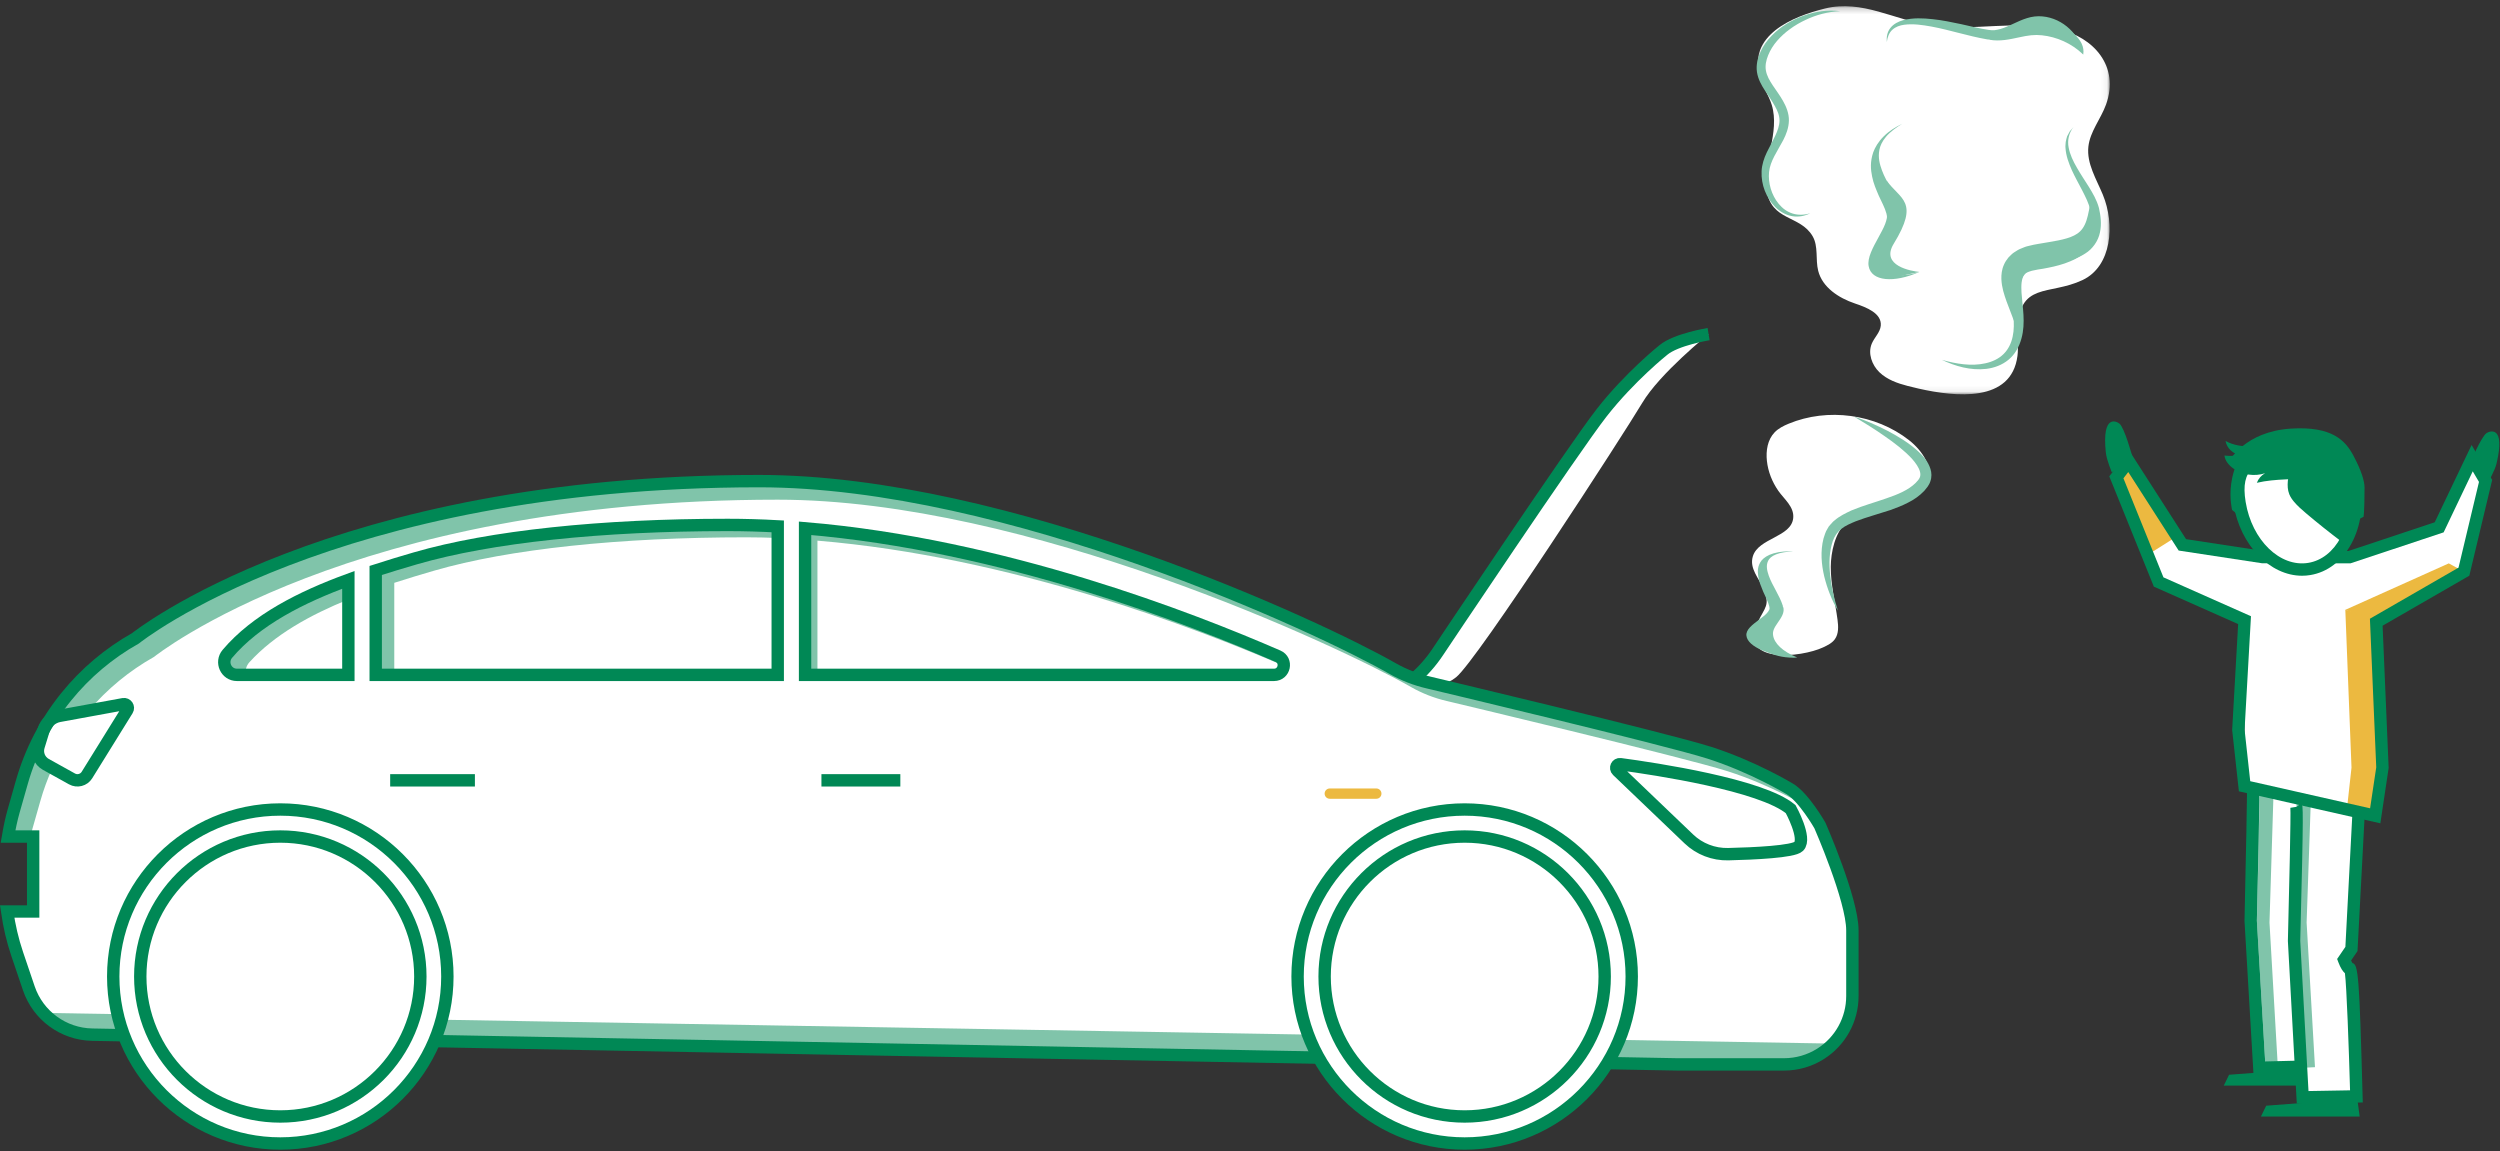 <?xml version="1.0" encoding="UTF-8"?>
<svg width="404px" height="186px" viewBox="0 0 404 186" version="1.1" xmlns="http://www.w3.org/2000/svg" xmlns:xlink="http://www.w3.org/1999/xlink">
    <rect x="0" y="0" width="404" height="186" fill="#333333" stroke="none"/>
    <title>illu_autopanne_duotone</title>
    <defs>
        <polygon id="path-1" points="0.052 0.21 56.942 0.21 56.942 62.934 0.052 62.934"></polygon>
    </defs>
    <g id="Symbols" stroke="none" stroke-width="1" fill="none" fill-rule="evenodd">
        <g id="Group-120" transform="translate(1, 0)">
            <path d="M293.607,104.62 C294.317,104.287 295.06,103.929 295.518,103.291 C296.148,102.412 296.085,101.228 295.945,100.156 C295.57,97.295 294.83,94.464 294.854,91.578 C294.873,89.239 295.528,86.1 297.349,84.434 C299.222,82.721 302.948,82.28 305.369,81.524 C307.377,80.897 309.613,80.075 310.463,78.15 C311.571,75.641 309.654,72.818 307.494,71.127 C302.092,66.898 294.376,65.846 288.039,68.473 C287.212,68.815 286.391,69.228 285.771,69.874 C284.63,71.061 284.353,72.856 284.532,74.493 C284.724,76.236 285.381,77.88 286.377,79.316 C287.309,80.659 288.968,81.898 288.784,83.722 C288.471,86.821 283.166,86.922 282.26,89.902 C281.664,91.863 283.239,93.429 283.945,95.088 C285.121,97.849 284.204,98.099 283.033,100.584 C279.83,107.387 290.095,106.262 293.607,104.62" id="Fill-1" fill="#FFFFFF"></path>
            <g id="Group-5" transform="translate(283, 0.79)">
                <mask id="mask-2" fill="white">
                    <use xlink:href="#path-1"></use>
                </mask>
                <g id="Clip-4"></g>
                <path d="M26.065,62.012 C25.428,61.867 24.826,61.719 24.273,61.577 C22.623,61.152 20.952,60.557 19.723,59.377 C18.494,58.198 17.815,56.304 18.481,54.736 C18.908,53.728 19.842,52.914 19.934,51.823 C20.1,49.841 17.641,48.884 15.755,48.251 C13.135,47.371 10.496,45.652 9.82,42.972 C9.355,41.126 9.878,39.025 8.918,37.381 C6.894,33.914 2.217,34.99 1.469,29.89 C1.133,27.601 1.69,25.288 2.156,23.023 C2.622,20.756 2.995,18.37 2.313,16.159 C1.84,14.63 0.888,13.283 0.419,11.753 C-1.677,4.909 5.649,1.893 10.919,0.585 C16.947,-0.91 22.206,2.492 28.046,3.325 C34.913,4.306 41.894,2.388 48.712,3.942 C54.311,5.217 58.571,9.917 56.334,16.109 C55.492,18.439 53.74,20.465 53.48,22.929 C53.193,25.64 54.766,28.143 55.813,30.659 C57.822,35.491 57.265,42.245 52.53,44.472 C47.081,47.034 42.211,44.652 42.031,52.709 C42.002,54.047 42.192,55.392 42.023,56.719 C41.049,64.322 32.016,63.355 26.065,62.012" id="Fill-3" fill="#FFFFFF" mask="url(#mask-2)"></path>
            </g>
            <path d="M227.249,109.925 C228.857,108.582 230.251,107.014 231.404,105.265 C231.404,105.265 253.268,72.53 257.834,66.693 C262.401,60.854 267.803,56.558 267.803,56.558 C269.849,54.849 275.108,53.994 275.108,53.994 C275.108,53.994 267.226,60.324 264.373,65.132 C261.519,69.94 237.726,106.705 234.311,109.437 C230.897,112.168 227.249,109.925 227.249,109.925" id="Fill-6" fill="#FFFFFF"></path>
            <polygon id="Fill-8" fill="#008855" points="374.322 175.434 358.364 175.434 359.217 173.682 373.938 172.555"></polygon>
            <path d="M370.107,130.381 C370.277,130.625 369.722,152.098 369.722,152.098 L371.107,177.33 L379.797,177.176 C379.797,177.176 379.237,156.606 378.797,156.606 C378.357,156.606 377.799,155.106 377.799,155.106 L378.993,153.356 L380.071,130.069 L363.107,125.606 C363.234,118.86 362.711,148.854 362.711,148.854 L364.107,172.555 L370.326,172.401" id="Fill-10" fill="#FFFFFF"></path>
            <path d="M372.404,130.106 L370.107,129.606 C370.234,129.86 369.711,148.854 369.711,148.854 L371.107,172.555 L373.101,172.456 L371.75,149.081 L372.404,130.106 Z" id="Fill-12" fill="#80c4aa"></path>
            <path d="M370.162,178.347 L380.824,178.158 L380.797,177.149 C380.269,157.784 380.108,155.826 379.151,155.628 C379.087,155.524 379.009,155.378 378.933,155.218 L379.973,153.695 L381.268,129.177 L379.272,129.044 L378.014,153.017 L376.681,154.97 L376.861,155.454 C377.234,156.455 377.612,156.991 377.94,157.277 C378.215,159.357 378.575,169.365 378.769,176.195 L372.053,176.314 L370.72,152.043 C371.285,130.322 371.173,130.16 370.927,129.808 L370.107,130.381 L369.124,130.543 C369.215,131.448 368.933,143.913 368.722,152.073 L370.162,178.347 Z" id="Fill-14" fill="#008855"></path>
            <path d="M366.404,128.106 L364.107,127.606 C364.234,127.86 363.711,148.854 363.711,148.854 L365.107,172.555 L367.101,172.456 L365.75,149.081 L366.404,128.106 Z" id="Fill-16" fill="#80c4aa"></path>
            <path d="M362.118,125.736 C362.185,126.577 361.911,140.41 361.711,148.83 L363.166,173.578 L370.35,173.4 L370.302,171.4 L365.049,171.531 L363.709,148.795 C364.24,126.634 364.15,126.455 364.002,126.158 L362.118,125.736 Z" id="Fill-18" fill="#008855"></path>
            <polygon id="Fill-20" fill="#008855" points="380.322 180.434 364.364 180.434 365.217 178.682 379.938 177.555"></polygon>
            <path d="M359.705,82.412 L361.212,83.601 C361.212,83.601 361.243,81.6 361.243,80.969 C361.243,80.495 361.409,78.759 361.409,78.759 C361.409,78.759 364.269,81.255 370.832,80.002 C375.197,79.169 378.483,76.707 378.568,76.319 C378.568,76.319 379.606,78.688 379.639,79.528 C379.705,81.265 379.705,84.105 379.705,84.105 L380.943,83.526 C380.943,83.526 381.103,83.056 381.111,78.791 C381.113,77.767 380.611,76.081 379.325,73.655 C378.039,71.228 375.901,68.825 369.159,69.268 C361.779,69.755 359.272,74.477 359.272,74.477 L360.788,74.477 C360.788,74.477 359.95,75.427 359.567,78.127 C359.233,80.495 359.705,82.412 359.705,82.412" id="Fill-22" fill="#008855"></path>
            <polygon id="Fill-24" fill="#FFFFFF" points="364.715 90.039 378.667 90.039 393.17 85.216 398.503 74.039 400.67 77.716 397.17 92.383 383.003 100.549 384.003 124.049 382.837 131.835 361.721 127.06 361.721 100.216 347.837 94.049 341.003 77.134 343.003 74.549 351.67 88.049"></polygon>
            <polygon id="Fill-26" fill="#ecb940" points="378.003 98.549 394.722 91.041 397.17 92.383 383.003 100.549"></polygon>
            <polygon id="Fill-28" fill="#ecb940" points="346.427 89.43 341.783 78.28 341.003 77.134 343.003 74.549 350.482 86.877"></polygon>
            <polygon id="Fill-30" fill="#ecb940" points="379.003 124.049 378.003 98.549 383.051 99.83 384.003 124.049 382.836 131.835 378.161 131.671"></polygon>
            <path d="M362.637,126.241 L382.007,130.622 L383,123.995 L381.979,99.985 L396.297,91.73 L399.604,77.876 L398.596,76.166 L393.89,86.03 L378.829,91.039 L364.565,91.026 L351.073,88.97 L342.927,76.281 L342.146,77.292 L348.612,93.299 L362.758,99.582 L361.724,117.92 L362.637,126.241 Z M383.665,133.048 L360.805,127.878 L359.718,117.972 L360.684,100.849 L347.061,94.799 L339.861,76.975 L343.079,72.816 L352.268,87.128 L364.791,89.038 L378.505,89.039 L392.45,84.401 L398.41,71.912 L401.737,77.555 L398.043,93.033 L384.028,101.112 L385.006,124.102 L383.665,133.048 Z" id="Fill-32" fill="#008855"></path>
            <path d="M372.18,91.944 C367.06,92.784 362.015,88.011 360.911,81.287 C359.808,74.559 363.645,73.531 368.765,72.691 C373.885,71.85 378.349,71.517 379.452,78.245 C380.556,84.971 377.3,91.103 372.18,91.944" id="Fill-34" fill="#FFFFFF"></path>
            <path d="M374.31,69.861 C371.579,69.442 368.736,69.923 366.233,71.097 C365.772,71.313 365.32,71.552 364.842,71.726 C364.185,71.965 363.485,72.074 362.786,72.11 C361.361,72.185 359.897,71.952 358.651,71.259 C358.839,72.442 359.906,73.425 361.099,73.518 C360.233,73.677 359.346,73.712 358.471,73.62 C358.579,74.485 359.2,75.209 359.913,75.713 C361.377,76.748 363.339,77.038 365.041,76.471 C364.43,76.805 363.947,77.367 363.707,78.02 C366.769,77.306 369.969,77.544 373.091,77.167 C374.053,77.05 375.065,76.849 375.777,76.194 C376.748,75.302 376.993,73.641 377.05,72.382 C377.122,70.817 375.652,70.068 374.31,69.861" id="Fill-36" fill="#008855"></path>
            <path d="M373.044,73.234 C371.848,73.234 370.473,73.424 368.926,73.677 C363.465,74.575 360.992,75.6 361.898,81.124 C362.91,87.296 367.453,91.71 372.018,90.959 C374.179,90.603 376.043,89.138 377.267,86.834 C378.538,84.438 378.964,81.445 378.465,78.406 C377.801,74.356 375.954,73.234 373.044,73.234 M371.017,93.04 C365.84,93.04 361.022,88.138 359.924,81.448 C358.595,73.347 364.144,72.436 368.603,71.704 C373.036,70.975 379.11,69.983 380.439,78.082 C381.008,81.549 380.509,84.992 379.033,87.77 C377.51,90.641 375.133,92.474 372.341,92.93 C371.898,93.004 371.456,93.04 371.017,93.04" id="Fill-38" fill="#008855"></path>
            <path d="M343.597,73.819 C343.597,73.819 342.33,69.132 341.507,68.461 C341.084,68.115 338.634,66.772 339.303,73.141 C339.43,74.351 340.277,76.336 340.277,76.336 L343.597,73.819 Z" id="Fill-40" fill="#008855"></path>
            <path d="M398.101,75.017 C398.101,75.017 399.954,70.53 400.856,69.968 C401.32,69.679 403.921,68.66 402.445,74.892 C402.166,76.076 401.072,77.935 401.072,77.935 L398.101,75.017 Z" id="Fill-42" fill="#008855"></path>
            <path d="M372.652,75.069 C372.652,75.069 375.338,76.624 376.67,77.784 C378.003,78.944 379.454,81.528 379.454,81.528 L377.053,73.234 L372.652,75.069 Z" id="Fill-44" fill="#008855"></path>
            <path d="M378.996,74.023 C379.59,75.028 380.043,76.118 380.19,77.251 C380.343,78.421 380.165,79.6 379.975,80.76 C379.862,81.447 379.745,82.132 379.623,82.819 C379.313,84.558 378.869,86.46 377.358,87.499 C375.413,86.034 373.514,84.516 371.663,82.95 C370.981,82.371 370.302,81.784 369.734,81.109 C369.412,80.727 369.125,80.314 368.944,79.859 C368.677,79.189 368.651,78.46 368.712,77.752 C368.903,75.54 369.966,73.433 371.611,71.862 C372.189,71.309 372.903,70.63 373.759,70.486 C374.625,70.338 375.576,70.773 376.302,71.186 C377.479,71.856 378.339,72.912 378.996,74.023" id="Fill-46" fill="#008855"></path>
            <path d="M293.1,133.401 C293.1,133.401 290.467,128.768 288.153,127.445 C288.153,127.445 282.244,123.879 275.181,121.63 C268.118,119.382 229.818,110.287 229.818,110.287 C227.778,109.817 225.822,109.055 224.003,108.016 C212.442,101.407 161.957,77.749 121.681,77.749 C52.451,77.749 20.891,103.153 20.891,103.153 C16.603,105.561 12.81,108.76 9.714,112.582 C6.407,116.662 3.961,121.371 2.523,126.424 L1.207,131.05 C0.819,132.415 0.535,133.796 0.299,135.183 L4.36,135.183 L4.36,147.299 L0.156,147.299 C0.495,149.625 1.019,151.929 1.782,154.177 L3.657,159.709 C5.15,164.115 9.248,167.112 13.9,167.2 L270.041,172.006 L287.311,172.006 C289.397,172.006 291.44,171.416 293.204,170.3 C296.404,168.28 298.346,164.757 298.346,160.971 L298.346,150.345 C298.346,145.358 293.1,133.401 293.1,133.401" id="Fill-48" fill="#FFFFFF"></path>
            <path d="M6.4,123.521 C5.375,122.952 4.889,121.743 5.233,120.623 L6.033,118.024 C4.545,120.672 3.359,123.488 2.524,126.424 L1.207,131.051 C0.819,132.415 0.535,133.795 0.299,135.183 L3.926,135.183 C4.018,134.806 4.101,134.426 4.207,134.051 L5.524,129.424 C6.041,127.604 6.694,125.832 7.467,124.114 L6.4,123.521 Z" id="Fill-50" fill="#80c4aa"></path>
            <path d="M288.153,127.445 C288.153,127.445 282.244,123.878 275.181,121.63 C268.118,119.382 229.819,110.287 229.819,110.287 C227.778,109.816 225.822,109.054 224.004,108.015 C212.442,101.407 161.958,77.749 121.681,77.749 C52.451,77.749 20.891,103.153 20.891,103.153 C16.603,105.561 12.811,108.759 9.715,112.581 C8.677,113.861 7.735,115.21 6.871,116.605 C7.335,116.138 7.932,115.808 8.603,115.685 L13.366,114.814 C16.339,111.334 19.896,108.396 23.891,106.153 C23.891,106.153 55.451,80.749 124.681,80.749 C164.958,80.749 215.442,104.407 227.004,111.015 C228.822,112.054 230.778,112.816 232.819,113.287 C232.819,113.287 271.118,122.383 278.181,124.63 C285.179,126.856 291.035,130.375 291.143,130.439 C290.252,129.252 289.172,128.028 288.153,127.445" id="Fill-52" fill="#80c4aa"></path>
            <path d="M6.04,163.684 C8.036,165.826 10.846,167.142 13.9,167.2 L270.041,172.006 L287.311,172.006 C289.397,172.006 291.44,171.415 293.204,170.301 C293.953,169.829 294.625,169.266 295.228,168.645 L6.04,163.684 Z" id="Fill-54" fill="#80c4aa"></path>
            <path d="M293.1,133.401 C293.1,133.401 290.467,128.768 288.153,127.445 C288.153,127.445 282.244,123.879 275.181,121.63 C268.118,119.382 229.818,110.287 229.818,110.287 C227.778,109.817 225.822,109.055 224.003,108.016 C212.442,101.407 161.957,77.749 121.681,77.749 C52.451,77.749 20.891,103.153 20.891,103.153 C16.603,105.561 12.81,108.76 9.714,112.582 C6.407,116.662 3.961,121.371 2.523,126.424 L1.207,131.05 C0.819,132.415 0.535,133.796 0.299,135.183 L4.36,135.183 L4.36,147.299 L0.156,147.299 C0.495,149.625 1.019,151.929 1.782,154.177 L3.657,159.709 C5.15,164.115 9.248,167.112 13.9,167.2 L270.041,172.006 L287.311,172.006 C289.397,172.006 291.44,171.416 293.204,170.3 C296.404,168.28 298.346,164.757 298.346,160.971 L298.346,150.345 C298.346,145.358 293.1,133.401 293.1,133.401 Z" id="Stroke-56" stroke="#008855" stroke-width="2"></path>
            <path d="M59.715,109.058 L124.681,109.058 L124.681,85.06 C121.988,84.911 119.289,84.83 116.594,84.83 C96.186,84.83 78.232,86.715 66.153,90.221 C64.069,90.826 61.902,91.476 59.715,92.184 L59.715,109.058 Z" id="Fill-58" fill="#FFFFFF"></path>
            <path d="M129.099,109.058 L205.039,109.058 C206.709,109.058 207.194,106.774 205.662,106.107 C191.751,100.049 161.167,88.045 129.099,85.371 L129.099,109.058 Z" id="Fill-60" fill="#FFFFFF"></path>
            <path d="M55.297,93.706 C48.034,96.366 40.976,99.869 36.311,105.01 C34.903,106.561 36.062,109.058 38.157,109.058 L55.297,109.058 L55.297,93.706 Z" id="Fill-62" fill="#FFFFFF"></path>
            <path d="M62.715,94.184 C64.902,93.476 67.069,92.826 69.153,92.221 C81.232,88.715 99.186,86.83 119.594,86.83 C121.289,86.83 122.986,86.873 124.681,86.934 L124.681,85.06 C121.988,84.911 119.289,84.83 116.594,84.83 C96.186,84.83 78.232,86.715 66.153,90.221 C64.069,90.826 61.902,91.476 59.715,92.184 L59.715,109.058 L62.715,109.058 L62.715,94.184 Z" id="Fill-64" fill="#80c4aa"></path>
            <path d="M131.099,87.37 C162.352,89.976 192.188,101.441 206.562,107.631 C206.614,107.032 206.351,106.406 205.662,106.106 C191.751,100.049 161.167,88.045 129.099,85.37 L129.099,109.057 L131.099,109.057 L131.099,87.37 Z" id="Fill-66" fill="#80c4aa"></path>
            <path d="M39.31,107.01 C43.33,102.581 49.126,99.373 55.297,96.867 L55.297,93.706 C48.035,96.366 40.977,99.869 36.31,105.01 C34.903,106.562 36.062,109.058 38.157,109.058 L38.743,109.058 C38.606,108.367 38.76,107.616 39.31,107.01" id="Fill-68" fill="#80c4aa"></path>
            <path d="M59.715,109.058 L124.681,109.058 L124.681,85.06 C121.988,84.911 119.289,84.83 116.594,84.83 C96.186,84.83 78.232,86.715 66.153,90.221 C64.069,90.826 61.902,91.476 59.715,92.184 L59.715,109.058 Z" id="Stroke-70" stroke="#008855" stroke-width="2"></path>
            <path d="M129.099,109.058 L204.883,109.058 C206.588,109.058 207.082,106.724 205.518,106.044 C191.54,99.966 161.056,88.037 129.099,85.371 L129.099,109.058 Z" id="Stroke-72" stroke="#008855" stroke-width="2"></path>
            <path d="M55.297,93.706 C47.733,96.477 40.39,100.161 35.742,105.659 C34.607,107.001 35.536,109.058 37.294,109.058 L55.297,109.058 L55.297,93.706 Z" id="Stroke-74" stroke="#008855" stroke-width="2"></path>
            <g id="Group-79" transform="translate(17, 130.79)">
                <path d="M27.296,54 C12.409,54 0.297,41.894 0.297,27.014 C0.297,12.132 12.409,0.025 27.296,0.025 C42.184,0.025 54.296,12.132 54.296,27.014 C54.296,41.894 42.184,54 27.296,54" id="Fill-76" fill="#FFFFFF"></path>
                <path d="M27.296,54 C12.409,54 0.297,41.894 0.297,27.014 C0.297,12.132 12.409,0.025 27.296,0.025 C42.184,0.025 54.296,12.132 54.296,27.014 C54.296,41.894 42.184,54 27.296,54" id="Stroke-78" stroke="#008855" stroke-width="2"></path>
            </g>
            <g id="Group-83" transform="translate(208, 130.79)">
                <path d="M27.688,54 C12.802,54 0.689,41.894 0.689,27.014 C0.689,12.132 12.802,0.025 27.688,0.025 C42.577,0.025 54.688,12.132 54.688,27.014 C54.688,41.894 42.577,54 27.688,54" id="Fill-80" fill="#FFFFFF"></path>
                <path d="M27.688,54 C12.802,54 0.689,41.894 0.689,27.014 C0.689,12.132 12.802,0.025 27.688,0.025 C42.577,0.025 54.688,12.132 54.688,27.014 C54.688,41.894 42.577,54 27.688,54" id="Stroke-82" stroke="#008855" stroke-width="2"></path>
            </g>
            <path d="M44.296,180.423 C31.818,180.423 21.667,170.276 21.667,157.804 C21.667,145.33 31.818,135.183 44.296,135.183 C56.775,135.183 66.927,145.33 66.927,157.804 C66.927,170.276 56.775,180.423 44.296,180.423" id="Stroke-84" stroke="#008855" stroke-width="2"></path>
            <path d="M235.688,180.423 C223.211,180.423 213.059,170.276 213.059,157.804 C213.059,145.33 223.211,135.183 235.688,135.183 C248.167,135.183 258.319,145.33 258.319,157.804 C258.319,170.276 248.167,180.423 235.688,180.423" id="Stroke-86" stroke="#008855" stroke-width="2"></path>
            <line x1="131.744" y1="126.102" x2="144.494" y2="126.102" id="Stroke-88" stroke="#008855" stroke-width="2"></line>
            <line x1="62.052" y1="126.102" x2="75.744" y2="126.102" id="Stroke-90" stroke="#008855" stroke-width="2"></line>
            <path d="M221.411,129.082 L213.892,129.082 C213.432,129.082 213.059,128.709 213.059,128.249 C213.059,127.789 213.432,127.416 213.892,127.416 L221.411,127.416 C221.871,127.416 222.244,127.789 222.244,128.249 C222.244,128.709 221.871,129.082 221.411,129.082" id="Fill-92" fill="#ecb940"></path>
            <path d="M19.572,114.733 L13.051,125.246 C12.542,126.067 11.479,126.343 10.635,125.874 L6.4,123.52 C5.375,122.951 4.889,121.743 5.234,120.623 L6.056,117.95 C6.416,116.778 7.398,115.906 8.603,115.686 L18.933,113.796 C19.463,113.7 19.855,114.275 19.572,114.733 Z" id="Stroke-94" stroke="#008855" stroke-width="2"></path>
            <path d="M260.853,123.492 C266.479,124.247 283.627,126.824 288.371,130.755 C288.371,130.755 290.977,135.478 289.674,136.781 C288.812,137.642 282.475,137.934 278.281,138.034 C275.916,138.09 273.628,137.207 271.919,135.572 L260.366,124.519 C259.947,124.119 260.279,123.415 260.853,123.492 Z" id="Stroke-96" stroke="#008855" stroke-width="2"></path>
            <path d="M227.249,109.925 C228.857,108.582 230.251,107.014 231.404,105.265 C231.404,105.265 253.268,72.53 257.834,66.693 C262.401,60.854 267.803,56.558 267.803,56.558 C269.849,54.849 275.108,53.994 275.108,53.994" id="Stroke-98" stroke="#008855" stroke-width="2"></path>
            <path d="M296.015,98.711 C295.018,96.998 294.287,95.127 293.802,93.17 C293.34,91.215 293.149,89.112 293.68,87.014 C293.863,86.498 293.969,85.985 294.311,85.457 L294.539,85.067 C294.628,84.951 294.73,84.849 294.826,84.739 C295.027,84.536 295.207,84.281 295.434,84.127 C296.294,83.374 297.256,82.931 298.195,82.486 C300.095,81.692 302.008,81.181 303.822,80.539 C305.621,79.928 307.405,79.204 308.581,78.026 C309.228,77.367 309.449,76.967 309.275,76.251 C309.104,75.561 308.566,74.801 307.964,74.123 C306.703,72.77 305.145,71.58 303.55,70.476 C301.953,69.355 300.28,68.325 298.586,67.306 C300.469,67.924 302.283,68.729 304.057,69.635 C305.814,70.573 307.546,71.601 309.077,73.029 C309.824,73.757 310.585,74.573 310.964,75.785 C311.16,76.375 311.186,77.118 310.95,77.771 C310.858,78.101 310.665,78.402 310.5,78.653 L309.959,79.326 C309.177,80.147 308.254,80.782 307.314,81.238 C306.377,81.731 305.421,82.086 304.47,82.43 C302.562,83.06 300.666,83.565 298.911,84.233 C298.061,84.585 297.197,84.947 296.548,85.474 C295.888,86.004 295.49,86.584 295.167,87.467 C294.608,89.164 294.538,91.098 294.764,93.002 C294.964,94.917 295.424,96.827 296.015,98.711" id="Fill-100" fill="#80c4aa"></path>
            <path d="M309.176,43.945 C307.168,44.398 306.343,44.474 304.664,45.076 C303.384,44.831 302.46,43.982 302.201,42.637 C302.065,41.965 302.118,41.136 302.367,40.289 C302.614,39.44 303.006,38.611 303.429,37.851 C306.633,33.23 304.016,32.121 303.866,29.162 C306.06,32.267 309.265,32.474 305.018,39.404 C302.833,42.969 307.916,43.819 309.176,43.945" id="Fill-102" fill="#80c4aa"></path>
            <path d="M309.176,43.947 C305.075,45.763 301.39,45.487 300.972,42.997 C300.859,42.38 301.008,41.602 301.343,40.791 C301.667,39.981 302.126,39.158 302.549,38.381 C302.972,37.602 303.388,36.857 303.642,36.189 C303.769,35.855 303.859,35.541 303.916,35.242 C303.957,35.006 303.915,34.768 303.85,34.518 C303.581,33.516 303.042,32.593 302.608,31.621 C302.19,30.632 301.746,29.647 301.529,28.51 C301.298,27.389 301.194,26.154 301.717,24.606 C302.003,23.833 302.512,22.926 303.4,22.045 C304.277,21.156 305.41,20.468 306.419,19.993 C305.404,20.6 304.41,21.342 303.782,22.1 C303.145,22.854 302.83,23.574 302.71,24.209 C302.465,25.49 302.763,26.537 303.123,27.528 C303.865,29.526 305.157,31.127 305.895,33.275 C305.959,33.566 306.024,33.89 305.941,34.332 C305.86,34.716 305.736,35.115 305.572,35.524 C305.238,36.344 304.774,37.177 304.301,37.974 C303.332,39.574 302.536,41.011 302.575,42.101 C302.654,44.302 305.322,45.123 309.176,43.947" id="Fill-104" fill="#80c4aa"></path>
            <path d="M335.644,8.809 C335.884,7.628 335.233,6.374 334.091,5.418 C332.942,4.457 331.274,3.765 329.423,3.574 C328.493,3.473 327.493,3.515 326.599,3.704 C325.7,3.891 324.923,4.188 324.252,4.507 C322.897,5.154 321.923,5.834 320.474,6.413 C321.276,6.582 322.151,6.559 322.971,6.463 C323.795,6.364 324.567,6.187 325.276,6.037 C325.99,5.885 326.635,5.752 327.238,5.697 C327.839,5.637 328.401,5.639 328.986,5.705 C330.178,5.829 331.375,6.157 332.493,6.666 C333.622,7.18 334.659,7.864 335.644,8.809" id="Fill-106" fill="#80c4aa"></path>
            <path d="M336.736,33.153 C336.512,34.342 336.321,35.449 335.894,36.319 C335.474,37.197 334.894,37.7 334.183,38.054 C332.748,38.778 330.628,39.02 328.464,39.401 L327.638,39.551 L326.638,39.786 C326.314,39.855 325.946,40.028 325.602,40.163 C325.263,40.283 324.893,40.511 324.551,40.742 C324.204,40.935 323.878,41.307 323.568,41.606 C323.288,41.953 323.014,42.349 322.848,42.751 C322.473,43.572 322.405,44.38 322.422,45.083 C322.481,46.498 322.874,47.597 323.25,48.685 L324.482,51.925 C324.958,50.809 325.123,49.592 325.249,48.441 C325.37,47.3 325.405,46.158 325.634,45.325 C325.695,45.13 325.739,44.919 325.828,44.786 C325.87,44.717 325.884,44.623 325.931,44.572 C325.976,44.52 326.016,44.469 326.05,44.417 C326.075,44.355 326.139,44.334 326.179,44.298 C326.231,44.269 326.243,44.217 326.299,44.188 C326.357,44.161 326.408,44.132 326.456,44.099 L326.527,44.048 L326.637,44.01 C326.786,43.964 326.887,43.873 327.093,43.836 C327.283,43.791 327.428,43.712 327.663,43.69 L328.315,43.557 L329.156,43.426 C330.285,43.221 331.45,42.984 332.642,42.578 C333.821,42.166 335.083,41.599 336.159,40.578 C336.436,40.343 336.67,40.042 336.89,39.734 C337.128,39.45 337.286,39.093 337.445,38.76 C337.615,38.431 337.676,38.059 337.77,37.717 C337.848,37.37 337.841,37.02 337.864,36.681 C337.837,36.01 337.746,35.373 337.522,34.791 C337.355,34.197 337.034,33.666 336.736,33.153" id="Fill-108" fill="#80c4aa"></path>
            <path d="M335.647,8.809 C335.218,5.725 332.449,2.957 329.064,2.65 C328.218,2.566 327.344,2.68 326.551,2.933 C325.753,3.178 325.026,3.525 324.333,3.844 C323.64,4.163 322.983,4.478 322.315,4.67 C321.981,4.766 321.647,4.834 321.313,4.878 C321.044,4.91 320.721,4.878 320.365,4.83 C318.937,4.63 317.428,4.228 315.928,3.904 C314.418,3.592 312.896,3.261 311.333,3.101 C309.78,2.929 308.168,2.854 306.58,3.25 C305.801,3.467 305.003,3.852 304.487,4.52 C303.954,5.181 303.838,6.034 303.91,6.792 C304.001,6.028 304.273,5.281 304.808,4.807 C305.331,4.327 306.022,4.089 306.736,3.997 C308.176,3.81 309.679,4.032 311.154,4.299 C314.139,4.853 316.987,5.819 320.158,6.37 C320.563,6.416 321.011,6.464 321.506,6.401 C321.933,6.339 322.351,6.246 322.754,6.121 C323.559,5.869 324.295,5.518 324.979,5.161 C326.34,4.43 327.611,3.829 328.999,3.856 C331.801,3.91 334.581,5.912 335.647,8.809" id="Fill-110" fill="#80c4aa"></path>
            <path d="M289.427,106.248 C287.747,106.385 286.027,106.041 284.762,105.429 C283.491,104.812 282.635,103.915 282.498,102.915 C282.424,102.412 282.554,101.871 282.885,101.386 C283.213,100.898 283.686,100.477 284.185,100.111 C285.193,99.374 286.221,98.843 287.142,98.055 C287.322,98.488 287.226,98.961 287.032,99.406 C286.833,99.852 286.529,100.27 286.266,100.656 C286.001,101.043 285.768,101.393 285.646,101.719 C285.519,102.045 285.481,102.349 285.533,102.665 C285.62,103.309 285.997,103.955 286.635,104.557 C287.278,105.163 288.166,105.721 289.427,106.248" id="Fill-112" fill="#80c4aa"></path>
            <path d="M289.426,106.25 C285.112,106.036 281.413,104.556 281.222,102.726 C281.165,102.27 281.388,101.796 281.801,101.365 C282.204,100.932 282.744,100.536 283.244,100.159 C283.744,99.782 284.234,99.425 284.553,99.063 C284.713,98.882 284.833,98.7 284.918,98.519 C284.981,98.373 284.961,98.198 284.919,98.007 C284.74,97.234 284.281,96.421 283.932,95.611 C283.601,94.796 283.244,93.975 283.131,93.131 C283.001,92.291 283.01,91.42 283.682,90.558 C284.044,90.135 284.643,89.701 285.622,89.418 C286.591,89.125 287.8,89.058 288.864,89.092 C287.781,89.146 286.709,89.298 286.003,89.59 C285.289,89.875 284.905,90.251 284.723,90.638 C284.357,91.418 284.561,92.229 284.832,93.026 C285.398,94.638 286.554,96.173 287.101,97.885 C287.138,98.104 287.174,98.346 287.049,98.614 C286.932,98.846 286.769,99.072 286.566,99.291 C286.152,99.728 285.605,100.128 285.053,100.501 C283.925,101.241 282.988,101.934 282.926,102.684 C282.801,104.199 285.421,105.69 289.426,106.25" id="Fill-114" fill="#80c4aa"></path>
            <path d="M334.093,20.516 L333.49,21.209 C333.338,21.474 333.186,21.749 333.047,22.032 C332.971,22.332 332.859,22.637 332.819,22.951 C332.809,23.262 332.746,23.587 332.784,23.9 C332.856,25.174 333.313,26.37 333.809,27.497 C334.322,28.624 334.928,29.688 335.477,30.755 C336.017,31.815 336.572,32.886 336.775,33.912 C336.955,35.041 337.025,36.181 336.775,37.175 C336.52,38.165 335.935,38.965 335.025,39.49 C334.128,40.025 333.039,40.377 331.907,40.636 C330.768,40.901 329.601,41.074 328.381,41.287 L327.403,41.512 L326.421,41.882 C325.785,42.225 325.113,42.642 324.674,43.321 C324.416,43.629 324.298,44.002 324.136,44.354 C324.053,44.708 323.929,45.078 323.914,45.421 C323.819,46.129 323.866,46.778 323.917,47.417 C324.043,48.683 324.266,49.858 324.369,51.021 C324.463,52.176 324.486,53.321 324.245,54.397 C324.019,55.472 323.538,56.467 322.768,57.22 C322.005,57.981 320.959,58.466 319.839,58.708 C317.573,59.219 315.12,58.81 312.802,58.148 C314.982,59.19 317.44,59.899 319.991,59.61 C321.252,59.453 322.542,58.997 323.583,58.127 C324.634,57.265 325.305,56.013 325.654,54.747 C326.387,52.168 325.821,49.569 325.674,47.278 C325.617,46.148 325.623,45.019 326.156,44.372 C326.627,43.688 327.616,43.287 328.716,43.116 C329.879,42.898 331.111,42.702 332.328,42.403 C333.545,42.096 334.806,41.724 335.971,40.969 C337.153,40.252 338.085,38.925 338.356,37.553 C338.655,36.176 338.465,34.85 338.19,33.609 C337.823,32.269 337.173,31.199 336.531,30.153 C335.879,29.115 335.206,28.117 334.618,27.083 C334.025,26.058 333.505,24.987 333.294,23.844 C333.065,22.711 333.317,21.474 334.093,20.516" id="Fill-116" fill="#80c4aa"></path>
            <path d="M296.376,1.81 C294.405,1.531 292.356,1.859 290.454,2.531 C288.555,3.223 286.744,4.271 285.291,5.779 C284.561,6.518 283.922,7.401 283.495,8.377 C283.055,9.338 282.751,10.484 282.924,11.644 C283.096,12.799 283.662,13.79 284.213,14.631 C284.772,15.483 285.334,16.262 285.784,17.078 C286.263,17.911 286.568,18.657 286.568,19.482 C286.565,20.3 286.256,21.141 285.856,21.989 C285.458,22.841 284.951,23.696 284.513,24.629 C284.073,25.554 283.712,26.607 283.672,27.701 C283.584,29.862 284.41,31.958 285.878,33.456 C286.623,34.189 287.567,34.753 288.596,34.929 C289.624,35.12 290.664,34.899 291.548,34.46 C290.599,34.748 289.594,34.794 288.696,34.511 C287.797,34.232 287.023,33.66 286.439,32.94 C285.261,31.507 284.706,29.568 284.881,27.793 C285.063,26.017 286.214,24.457 287.175,22.639 C287.642,21.725 288.059,20.67 288.086,19.5 C288.118,18.33 287.638,17.185 287.137,16.317 C286.117,14.503 284.655,13.041 284.373,11.416 C284.22,10.613 284.397,9.755 284.74,8.919 C285.082,8.074 285.572,7.299 286.184,6.592 C287.404,5.181 289.001,4.05 290.743,3.232 C292.485,2.401 294.395,1.875 296.376,1.81" id="Fill-118" fill="#80c4aa"></path>
        </g>
    </g>
</svg>